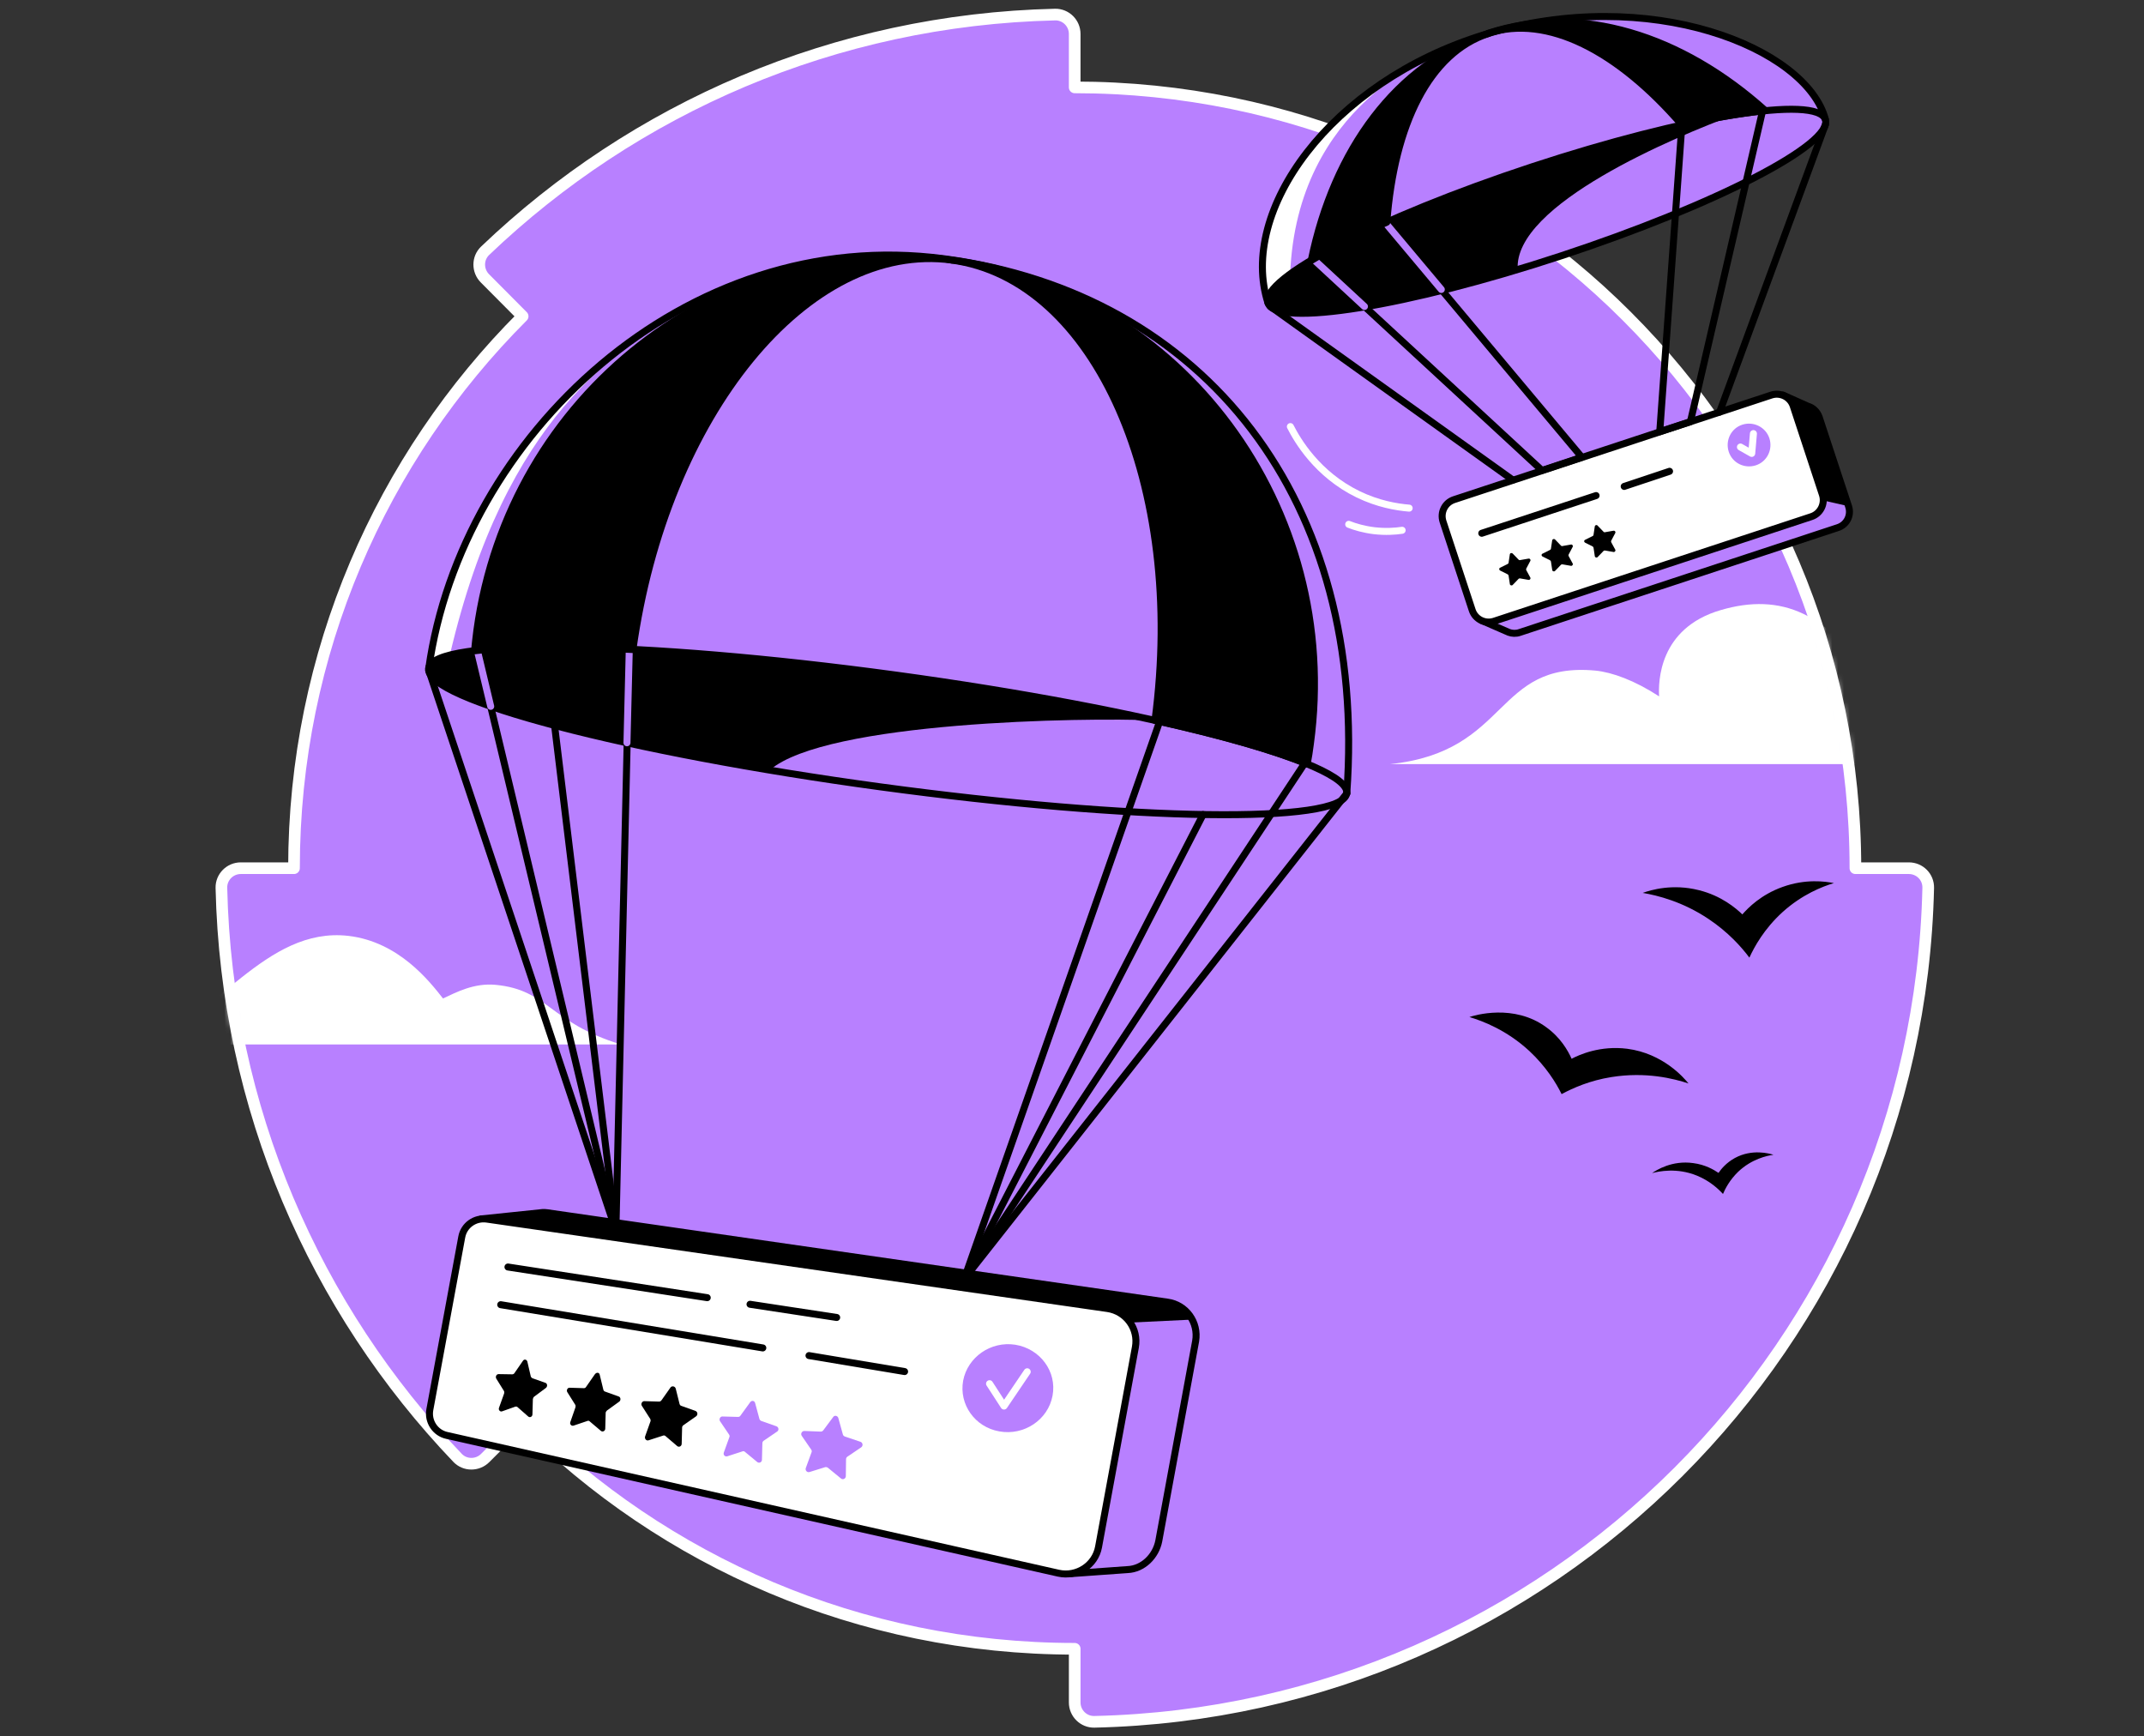 <svg width="368" height="298" viewBox="0 0 368 298" fill="none" xmlns="http://www.w3.org/2000/svg">
<rect x="0" y="0" width="368" height="298" fill="#333333" stroke="none"/>
<path d="M89.745 243.755C113.973 267.983 147.482 282.965 184.463 282.965V292.174C184.463 294.038 185.998 295.536 187.825 295.499C266.063 293.745 329.209 230.636 330.963 152.362C330.999 150.498 329.501 149 327.637 149H318.465C318.465 75.001 258.462 14.998 184.463 14.998V5.826C184.463 3.962 182.929 2.464 181.102 2.501C143.207 3.378 108.82 18.616 83.277 43.026C81.925 44.305 81.925 46.461 83.24 47.777L89.709 54.282C65.481 78.509 50.462 112.019 50.462 149H41.326C39.462 149 37.964 150.535 38.001 152.362C38.841 190.257 54.116 224.643 78.526 250.186C79.805 251.539 81.961 251.539 83.277 250.223L89.745 243.755Z" fill="#B880FF" stroke="white" stroke-width="2" stroke-miterlimit="10" stroke-linecap="round" stroke-linejoin="round"/>
<path d="M313.313 20.516C310.097 8.274 283.165 -2.725 254.808 5.972C228.242 14.085 212.565 36.266 217.644 52.016C219.033 56.218 241.58 52.6 268 43.903C294.42 35.206 314.701 24.718 313.313 20.516Z" fill="#B880FF"/>
<path d="M249.984 7.617C226.378 16.825 212.857 37.253 217.644 52.016C217.681 52.162 217.79 52.308 217.863 52.418C219.946 51.249 221.445 50.408 221.445 50.408V47.01C222.614 18.031 245.965 9.334 249.984 7.617Z" fill="white"/>
<mask id="mask0" mask-type="alpha" maskUnits="userSpaceOnUse" x="37" y="1" width="295" height="296">
<path d="M89.745 243.755C113.973 267.983 147.482 282.965 184.463 282.965V292.174C184.463 294.038 185.998 295.536 187.825 295.499C266.063 293.745 329.209 230.636 330.963 152.362C330.999 150.498 329.501 149 327.637 149H318.465C318.465 75.001 258.462 14.998 184.463 14.998V5.826C184.463 3.962 182.929 2.464 181.102 2.501C143.207 3.378 108.82 18.616 83.277 43.026C81.925 44.305 81.925 46.461 83.24 47.777L89.709 54.282C65.481 78.509 50.462 112.019 50.462 149H41.326C39.462 149 37.964 150.535 38.001 152.362C38.841 190.257 54.116 224.643 78.526 250.186C79.805 251.539 81.961 251.539 83.277 250.223L89.745 243.755Z" fill="#B880FF" stroke="white" stroke-width="1.2" stroke-miterlimit="10"/>
</mask>
<g mask="url(#mask0)">
<path d="M24.26 179.253H106.591C94.276 175.489 94.129 169.898 85.103 169.021C81.376 168.656 78.306 170.3 76.041 171.36C73.739 168.437 68.477 161.64 59.816 160.617C45.491 158.972 36.904 175.197 24.26 179.253Z" fill="white"/>
<path d="M238.62 131.131H347.699C347.699 124.59 336.261 112.932 321.316 117.427C314.117 105.222 305.712 101.641 295.334 104.71C284.7 107.816 284.627 117.062 284.773 119.51C280.571 116.769 276.734 115.381 273.847 115.088C256.416 113.481 259.23 129.011 238.62 131.131Z" fill="white"/>
</g>
<path d="M281.959 153.239C284.517 153.677 288.829 154.737 293.287 157.734C296.613 159.963 298.878 162.484 300.267 164.348C301.107 162.521 302.788 159.415 305.968 156.528C309.33 153.495 312.801 152.143 314.774 151.558C313.313 151.266 309.914 150.791 305.968 152.216C302.277 153.531 300.048 155.797 299.061 156.93C297.965 155.87 295.443 153.714 291.57 152.764C287.075 151.631 283.384 152.727 281.959 153.239Z" fill="black"/>
<path d="M252.214 174.543C254.516 175.238 258.608 176.772 262.519 180.39C265.369 183.058 267.086 185.835 268.036 187.772C270.01 186.712 272.897 185.433 276.587 184.848C282.471 183.898 287.294 185.104 289.816 185.945C289.048 184.995 285.467 180.792 279.292 179.988C274.651 179.404 271.069 181.011 269.754 181.706C269.133 180.317 267.854 178.051 265.405 176.297C259.851 172.205 253.054 174.251 252.214 174.543Z" fill="black"/>
<path d="M283.567 201.329C284.663 201.037 287.806 200.342 291.278 201.767C293.507 202.681 294.968 204.07 295.736 204.91C296.138 203.96 296.905 202.498 298.33 201.11C300.669 198.881 303.337 198.332 304.396 198.186C303.739 197.967 300.742 197.127 297.782 198.734C296.321 199.538 295.443 200.598 294.968 201.292C294.165 200.744 292.666 199.867 290.62 199.611C287.002 199.1 284.298 200.817 283.567 201.329Z" fill="black"/>
<path d="M317.296 86.914L312.253 71.603C311.924 70.653 311.193 69.958 310.28 69.703L306.041 67.802L303.117 69.958L304.396 71.091L253.968 87.681C252.433 88.193 251.592 89.837 252.104 91.372L256.343 104.235L254.333 104.71V106.501L258.609 108.365C258.645 108.401 258.682 108.401 258.718 108.401L258.937 108.511C259.522 108.73 260.216 108.767 260.838 108.547L315.396 90.568C316.967 90.093 317.808 88.449 317.296 86.914Z" fill="#B880FF" stroke="black" stroke-width="1.2" stroke-miterlimit="10" stroke-linecap="round" stroke-linejoin="round"/>
<path d="M312.253 71.603C311.924 70.653 311.193 69.958 310.28 69.703L306.041 67.802L303.117 69.958L304.396 71.091L297.709 73.284L310.389 85.891H312.947L317.296 86.877L312.253 71.603Z" fill="black"/>
<path d="M310.901 88.668L256.453 106.611C254.881 107.122 253.2 106.282 252.689 104.71L247.682 89.509C247.171 87.937 248.011 86.256 249.583 85.745L304.031 67.802C305.602 67.291 307.283 68.131 307.795 69.703L312.801 84.904C313.313 86.439 312.472 88.156 310.901 88.668Z" fill="white" stroke="black" stroke-width="1.2" stroke-miterlimit="10" stroke-linecap="round" stroke-linejoin="round"/>
<path d="M259.632 94.99L260.655 96.05C260.728 96.123 260.801 96.159 260.911 96.123L262.372 95.867C262.592 95.83 262.774 96.05 262.665 96.269L261.97 97.584C261.934 97.657 261.934 97.767 261.97 97.84L262.665 99.119C262.774 99.302 262.592 99.558 262.372 99.521L260.911 99.265C260.838 99.265 260.728 99.265 260.655 99.338L259.632 100.398C259.485 100.544 259.193 100.471 259.157 100.252L258.937 98.79C258.937 98.717 258.864 98.644 258.791 98.571L257.476 97.913C257.293 97.804 257.256 97.548 257.476 97.438L258.791 96.781C258.864 96.744 258.937 96.671 258.937 96.561L259.157 95.1C259.193 94.917 259.449 94.844 259.632 94.99Z" fill="black"/>
<path d="M266.904 92.578L267.927 93.638C268 93.711 268.073 93.748 268.183 93.711L269.644 93.455C269.864 93.419 270.046 93.638 269.937 93.857L269.242 95.173C269.206 95.246 269.206 95.356 269.242 95.429L269.937 96.708C270.046 96.89 269.864 97.146 269.644 97.109L268.183 96.854C268.11 96.854 268 96.854 267.927 96.927L266.904 97.987C266.757 98.133 266.465 98.06 266.429 97.84L266.209 96.379C266.209 96.306 266.136 96.233 266.063 96.159L264.748 95.502C264.565 95.392 264.528 95.136 264.748 95.027L266.063 94.369C266.136 94.332 266.209 94.259 266.209 94.15L266.429 92.688C266.502 92.505 266.757 92.432 266.904 92.578Z" fill="black"/>
<path d="M274.212 90.203L275.235 91.263C275.308 91.336 275.381 91.372 275.491 91.336L276.953 91.08C277.172 91.043 277.355 91.263 277.245 91.482L276.551 92.797C276.514 92.87 276.514 92.98 276.551 93.053L277.245 94.332C277.355 94.515 277.172 94.771 276.953 94.734L275.491 94.478C275.418 94.478 275.308 94.478 275.235 94.551L274.212 95.611C274.066 95.757 273.774 95.684 273.737 95.465L273.518 94.003C273.518 93.93 273.445 93.857 273.372 93.784L272.056 93.126C271.873 93.017 271.837 92.761 272.056 92.651L273.372 91.993C273.445 91.957 273.518 91.884 273.518 91.774L273.737 90.312C273.774 90.13 274.066 90.02 274.212 90.203Z" fill="black"/>
<path d="M278.78 83.479L286.564 80.884" stroke="black" stroke-width="1.2" stroke-miterlimit="10" stroke-linecap="round" stroke-linejoin="round"/>
<path d="M254.333 91.518L273.956 85.05" stroke="black" stroke-width="1.2" stroke-miterlimit="10" stroke-linecap="round" stroke-linejoin="round"/>
<path d="M303.702 75.22C304.323 77.157 303.3 79.24 301.363 79.861C299.427 80.482 297.344 79.459 296.722 77.522C296.101 75.586 297.124 73.503 299.061 72.882C300.998 72.26 303.081 73.32 303.702 75.22Z" fill="#B880FF"/>
<path d="M298.732 76.718L300.669 77.815L300.961 74.416" stroke="white" stroke-width="1.2" stroke-miterlimit="10" stroke-linecap="round" stroke-linejoin="round"/>
<path d="M117.773 52.601C117.627 52.674 117.481 52.783 117.335 52.857C94.021 65.427 77.138 89.436 73.593 114.723L75.53 114.906C76.48 113.481 77.211 112.421 77.211 112.421C86.858 71.128 106.043 60.202 117.773 52.601Z" fill="white"/>
<path d="M200.396 223.474L93.874 208.126C93.655 208.09 93.399 208.09 93.18 208.09L82.619 209.186L89.782 210.575C89.709 210.794 89.635 211.013 89.599 211.232L84.118 240.868C83.752 242.878 85.031 244.851 87.041 245.29L181.979 266.667L183.879 270.066L193.563 269.372C196.157 269.262 198.386 267.106 198.898 264.438L205.22 230.161C205.768 226.946 203.575 223.913 200.396 223.474Z" fill="#B880FF" stroke="black" stroke-width="1.2" stroke-miterlimit="10" stroke-linecap="round" stroke-linejoin="round"/>
<path d="M87.735 221.135L160.711 261.88L193.965 226.982L204.599 226.471C203.795 224.899 202.26 223.766 200.396 223.474L93.874 208.126C93.655 208.09 93.399 208.09 93.18 208.09L82.619 209.186L89.782 210.575C89.709 210.794 89.635 211.013 89.599 211.232L87.735 221.135Z" fill="black"/>
<path d="M181.686 269.993L76.699 246.35C74.689 245.911 73.41 243.938 73.776 241.928L79.257 212.292C79.623 210.282 81.523 208.93 83.569 209.223L190.091 224.57C193.307 225.046 195.463 228.042 194.878 231.221L188.556 265.498C187.972 268.641 184.829 270.687 181.686 269.993Z" fill="white" stroke="black" stroke-width="1.2" stroke-miterlimit="10" stroke-linecap="round" stroke-linejoin="round"/>
<path d="M90.513 233.669L91.097 236.191C91.134 236.337 91.243 236.447 91.353 236.52L93.619 237.324C93.948 237.433 94.021 237.945 93.692 238.201L91.682 239.699C91.572 239.772 91.499 239.955 91.463 240.101L91.389 242.732C91.389 243.134 90.951 243.353 90.659 243.097L88.832 241.49C88.722 241.38 88.576 241.38 88.43 241.416L86.164 242.22C85.835 242.33 85.506 241.965 85.652 241.599L86.529 239.151C86.566 239.005 86.566 238.822 86.493 238.712L85.177 236.593C84.995 236.264 85.214 235.825 85.579 235.825L87.918 235.862C88.064 235.862 88.21 235.789 88.283 235.679L89.745 233.56C89.964 233.194 90.403 233.304 90.513 233.669Z" fill="black"/>
<path d="M102.937 235.935L103.558 238.493C103.595 238.639 103.704 238.786 103.851 238.822L106.189 239.663C106.555 239.772 106.591 240.32 106.299 240.54L104.179 242.074C104.07 242.184 103.96 242.33 103.96 242.476L103.887 245.181C103.887 245.582 103.449 245.802 103.156 245.582L101.219 243.938C101.11 243.828 100.964 243.792 100.818 243.865L98.442 244.669C98.077 244.779 97.748 244.413 97.894 244.048L98.771 241.526C98.808 241.38 98.808 241.197 98.735 241.088L97.382 238.932C97.163 238.603 97.419 238.128 97.784 238.164L100.233 238.237C100.379 238.237 100.525 238.164 100.598 238.018L102.097 235.862C102.389 235.46 102.864 235.533 102.937 235.935Z" fill="black"/>
<path d="M115.983 238.31L116.64 240.942C116.677 241.088 116.787 241.234 116.933 241.27L119.381 242.147C119.747 242.294 119.82 242.805 119.491 243.061L117.298 244.596C117.152 244.705 117.079 244.852 117.079 244.998L117.006 247.775C117.006 248.213 116.531 248.433 116.239 248.177L114.229 246.459C114.119 246.35 113.936 246.313 113.79 246.386L111.305 247.19C110.94 247.3 110.611 246.934 110.721 246.533L111.634 243.975C111.707 243.828 111.671 243.646 111.598 243.499L110.172 241.27C109.953 240.942 110.209 240.466 110.574 240.466L113.132 240.54C113.279 240.54 113.425 240.466 113.534 240.32L115.106 238.091C115.361 237.799 115.873 237.908 115.983 238.31Z" fill="black"/>
<path d="M129.613 240.795L130.344 243.499C130.38 243.646 130.49 243.792 130.673 243.865L133.267 244.778C133.669 244.925 133.742 245.473 133.377 245.692L131.075 247.263C130.929 247.373 130.855 247.519 130.855 247.702L130.782 250.516C130.782 250.954 130.307 251.173 129.978 250.918L127.859 249.164C127.749 249.054 127.567 249.017 127.42 249.091L124.826 249.931C124.424 250.041 124.095 249.675 124.241 249.273L125.191 246.642C125.264 246.496 125.228 246.313 125.118 246.167L123.583 243.901C123.364 243.573 123.62 243.061 124.022 243.098L126.69 243.171C126.836 243.171 127.018 243.098 127.092 242.951L128.736 240.686C128.992 240.284 129.503 240.357 129.613 240.795Z" fill="#B880FF"/>
<path d="M143.901 243.39L144.669 246.167C144.705 246.35 144.851 246.46 144.997 246.533L147.702 247.446C148.104 247.592 148.177 248.141 147.811 248.396L145.436 250.004C145.29 250.114 145.217 250.26 145.217 250.443L145.18 253.33C145.18 253.768 144.669 254.024 144.34 253.732L142.111 251.904C141.964 251.795 141.782 251.758 141.636 251.795L138.931 252.635C138.529 252.745 138.164 252.343 138.31 251.941L139.297 249.237C139.37 249.091 139.333 248.908 139.224 248.762L137.616 246.423C137.36 246.058 137.652 245.583 138.054 245.583L140.868 245.692C141.051 245.692 141.197 245.619 141.307 245.473L143.024 243.171C143.243 242.842 143.792 242.951 143.901 243.39Z" fill="#B880FF"/>
<path d="M138.858 232.646L155.266 235.387" stroke="black" stroke-width="1.2" stroke-miterlimit="10" stroke-linecap="round" stroke-linejoin="round"/>
<path d="M85.945 223.913L130.929 231.331" stroke="black" stroke-width="1.2" stroke-miterlimit="10" stroke-linecap="round" stroke-linejoin="round"/>
<path d="M128.736 223.84L143.609 226.105" stroke="black" stroke-width="1.2" stroke-miterlimit="10" stroke-linecap="round" stroke-linejoin="round"/>
<path d="M87.187 217.445L121.391 222.707" stroke="black" stroke-width="1.2" stroke-miterlimit="10" stroke-linecap="round" stroke-linejoin="round"/>
<path d="M180.663 239.516C179.896 243.682 175.766 246.423 171.527 245.656C167.325 244.925 164.584 241.015 165.315 236.958C166.083 232.902 170.066 230.125 174.268 230.783C178.544 231.477 181.431 235.387 180.663 239.516Z" fill="#B880FF"/>
<path d="M169.846 237.47L172.331 241.307L176.314 235.424" stroke="white" stroke-width="1.2" stroke-miterlimit="10" stroke-linecap="round" stroke-linejoin="round"/>
<path d="M231.153 136.155C231.874 130.855 197.182 121.76 153.666 115.841C110.149 109.921 74.288 109.418 73.567 114.717C72.846 120.017 107.539 129.112 151.055 135.032C194.571 140.952 230.432 141.455 231.153 136.155Z" stroke="black" stroke-width="1.2" stroke-miterlimit="10" stroke-linecap="round" stroke-linejoin="round"/>
<path d="M73.593 114.723C79.148 75.038 117.591 38.459 162.099 44.415C206.974 50.408 234.819 86.074 231.165 136.174" stroke="black" stroke-width="1.2" stroke-miterlimit="10" stroke-linecap="round" stroke-linejoin="round"/>
<path d="M198.24 123.64C209.568 126.161 218.631 128.756 224.368 131.131C224.587 129.962 224.77 128.829 224.916 127.659C230.434 87.17 202.844 50.006 163.342 44.635C188.045 47.96 203.612 83.333 198.24 123.64Z" fill="black" stroke="black" stroke-width="1.2" stroke-miterlimit="10" stroke-linecap="round" stroke-linejoin="round"/>
<path d="M108.09 108.255L105.714 211.196" stroke="black" stroke-width="1.2" stroke-miterlimit="10" stroke-linecap="round" stroke-linejoin="round"/>
<path d="M95.19 124.517L105.714 211.196" stroke="black" stroke-width="1.2" stroke-miterlimit="10" stroke-linecap="round" stroke-linejoin="round"/>
<path d="M81.925 111.617L105.714 211.196" stroke="black" stroke-width="1.2" stroke-miterlimit="10" stroke-linecap="round" stroke-linejoin="round"/>
<path d="M73.593 115.016L105.714 211.196" stroke="black" stroke-width="1.2" stroke-miterlimit="10" stroke-linecap="round" stroke-linejoin="round"/>
<path d="M199.044 123.822L165.498 219.491" stroke="black" stroke-width="1.2" stroke-miterlimit="10" stroke-linecap="round" stroke-linejoin="round"/>
<path d="M206.499 139.792L165.498 219.491" stroke="black" stroke-width="1.2" stroke-miterlimit="10" stroke-linecap="round" stroke-linejoin="round"/>
<path d="M223.966 130.948L165.498 219.491" stroke="black" stroke-width="1.2" stroke-miterlimit="10" stroke-linecap="round" stroke-linejoin="round"/>
<path d="M231.165 136.174L165.498 219.491" stroke="black" stroke-width="1.2" stroke-miterlimit="10" stroke-linecap="round" stroke-linejoin="round"/>
<path d="M73.593 114.723C72.972 119.218 97.93 126.453 132.134 132.154C141.818 123.822 185.998 123.091 198.277 123.64C185.706 120.826 170.358 118.122 153.695 115.856C110.172 109.936 74.324 109.425 73.593 114.723Z" fill="black"/>
<path d="M108.089 108.255L107.614 127.477" stroke="#B880FF" stroke-width="1.2" stroke-miterlimit="10" stroke-linecap="round" stroke-linejoin="round"/>
<path d="M81.925 111.617L84.227 121.228" stroke="#B880FF" stroke-width="1.2" stroke-miterlimit="10" stroke-linecap="round" stroke-linejoin="round"/>
<path d="M108.638 111.471C114.229 71.165 138.676 41.273 163.378 44.635C123.876 39.263 87.37 67.73 81.852 108.182C81.706 109.352 81.559 110.521 81.45 111.69C87.626 110.923 97.053 110.886 108.638 111.471Z" fill="black" stroke="black" stroke-width="1.2" stroke-miterlimit="10" stroke-linecap="round" stroke-linejoin="round"/>
<path d="M267.99 43.897C294.405 35.198 314.692 24.727 313.303 20.51C311.914 16.293 289.375 19.927 262.961 28.626C236.546 37.325 216.259 47.796 217.647 52.013C219.036 56.23 241.575 52.596 267.99 43.897Z" stroke="black" stroke-width="1.2" stroke-miterlimit="10" stroke-linecap="round" stroke-linejoin="round"/>
<path d="M217.644 52.016C212.528 36.266 228.241 14.085 254.808 5.936C283.165 -2.725 310.06 8.238 313.313 20.48" stroke="black" stroke-width="1.2" stroke-miterlimit="10" stroke-linecap="round" stroke-linejoin="round"/>
<path d="M297.709 19.712C288.573 21.174 276.259 24.28 262.957 28.629C236.537 37.326 216.256 47.813 217.644 52.016C218.887 55.816 237.45 53.222 260.509 46.279C259.668 35.097 287.696 23.403 297.709 19.712Z" fill="black"/>
<path d="M288.683 21.43C294.201 20.187 299.098 19.383 303.008 18.981C288.646 6.082 271.216 0.527 255.429 5.716C265.588 2.391 277.72 8.749 288.683 21.43Z" fill="black" stroke="black" stroke-width="1.2" stroke-miterlimit="10" stroke-linecap="round" stroke-linejoin="round"/>
<path d="M221.481 73.211C222.651 75.513 226.049 81.396 233.102 84.831C236.5 86.476 239.643 87.024 241.872 87.207" stroke="white" stroke-width="1.2" stroke-miterlimit="10" stroke-linecap="round" stroke-linejoin="round"/>
<path d="M231.494 89.984C232.59 90.422 234.088 90.861 235.879 91.08C237.816 91.299 239.46 91.189 240.666 91.007" stroke="white" stroke-width="1.2" stroke-miterlimit="10" stroke-linecap="round" stroke-linejoin="round"/>
<path d="M237.487 37.874L271.508 78.473L264.675 80.738L225.318 44.378" stroke="black" stroke-width="1.2" stroke-miterlimit="10" stroke-linecap="round" stroke-linejoin="round"/>
<path d="M234.198 52.6L225.318 44.378" stroke="#B880FF" stroke-width="1.2" stroke-miterlimit="10" stroke-linecap="round" stroke-linejoin="round"/>
<path d="M237.487 37.874L247.39 49.677" stroke="#B880FF" stroke-width="1.2" stroke-miterlimit="10" stroke-linecap="round" stroke-linejoin="round"/>
<path d="M288.683 21.43L284.883 74.088L290.145 72.37L302.533 19.018" stroke="black" stroke-width="1.2" stroke-miterlimit="10" stroke-linecap="round" stroke-linejoin="round"/>
<path d="M238.035 38.13C239.314 21.393 245.307 9.078 255.466 5.753C239.679 10.942 228.936 25.778 225.062 44.707C228.424 42.661 232.846 40.432 238.035 38.13Z" fill="black" stroke="black" stroke-width="1.2" stroke-miterlimit="10" stroke-linecap="round" stroke-linejoin="round"/>
<path d="M313.313 21.393L295.151 70.726" stroke="black" stroke-width="1.2" stroke-miterlimit="10" stroke-linecap="round" stroke-linejoin="round"/>
<path d="M218.046 52.601L259.668 82.383" stroke="black" stroke-width="1.2" stroke-miterlimit="10" stroke-linecap="round" stroke-linejoin="round"/>
</svg>
